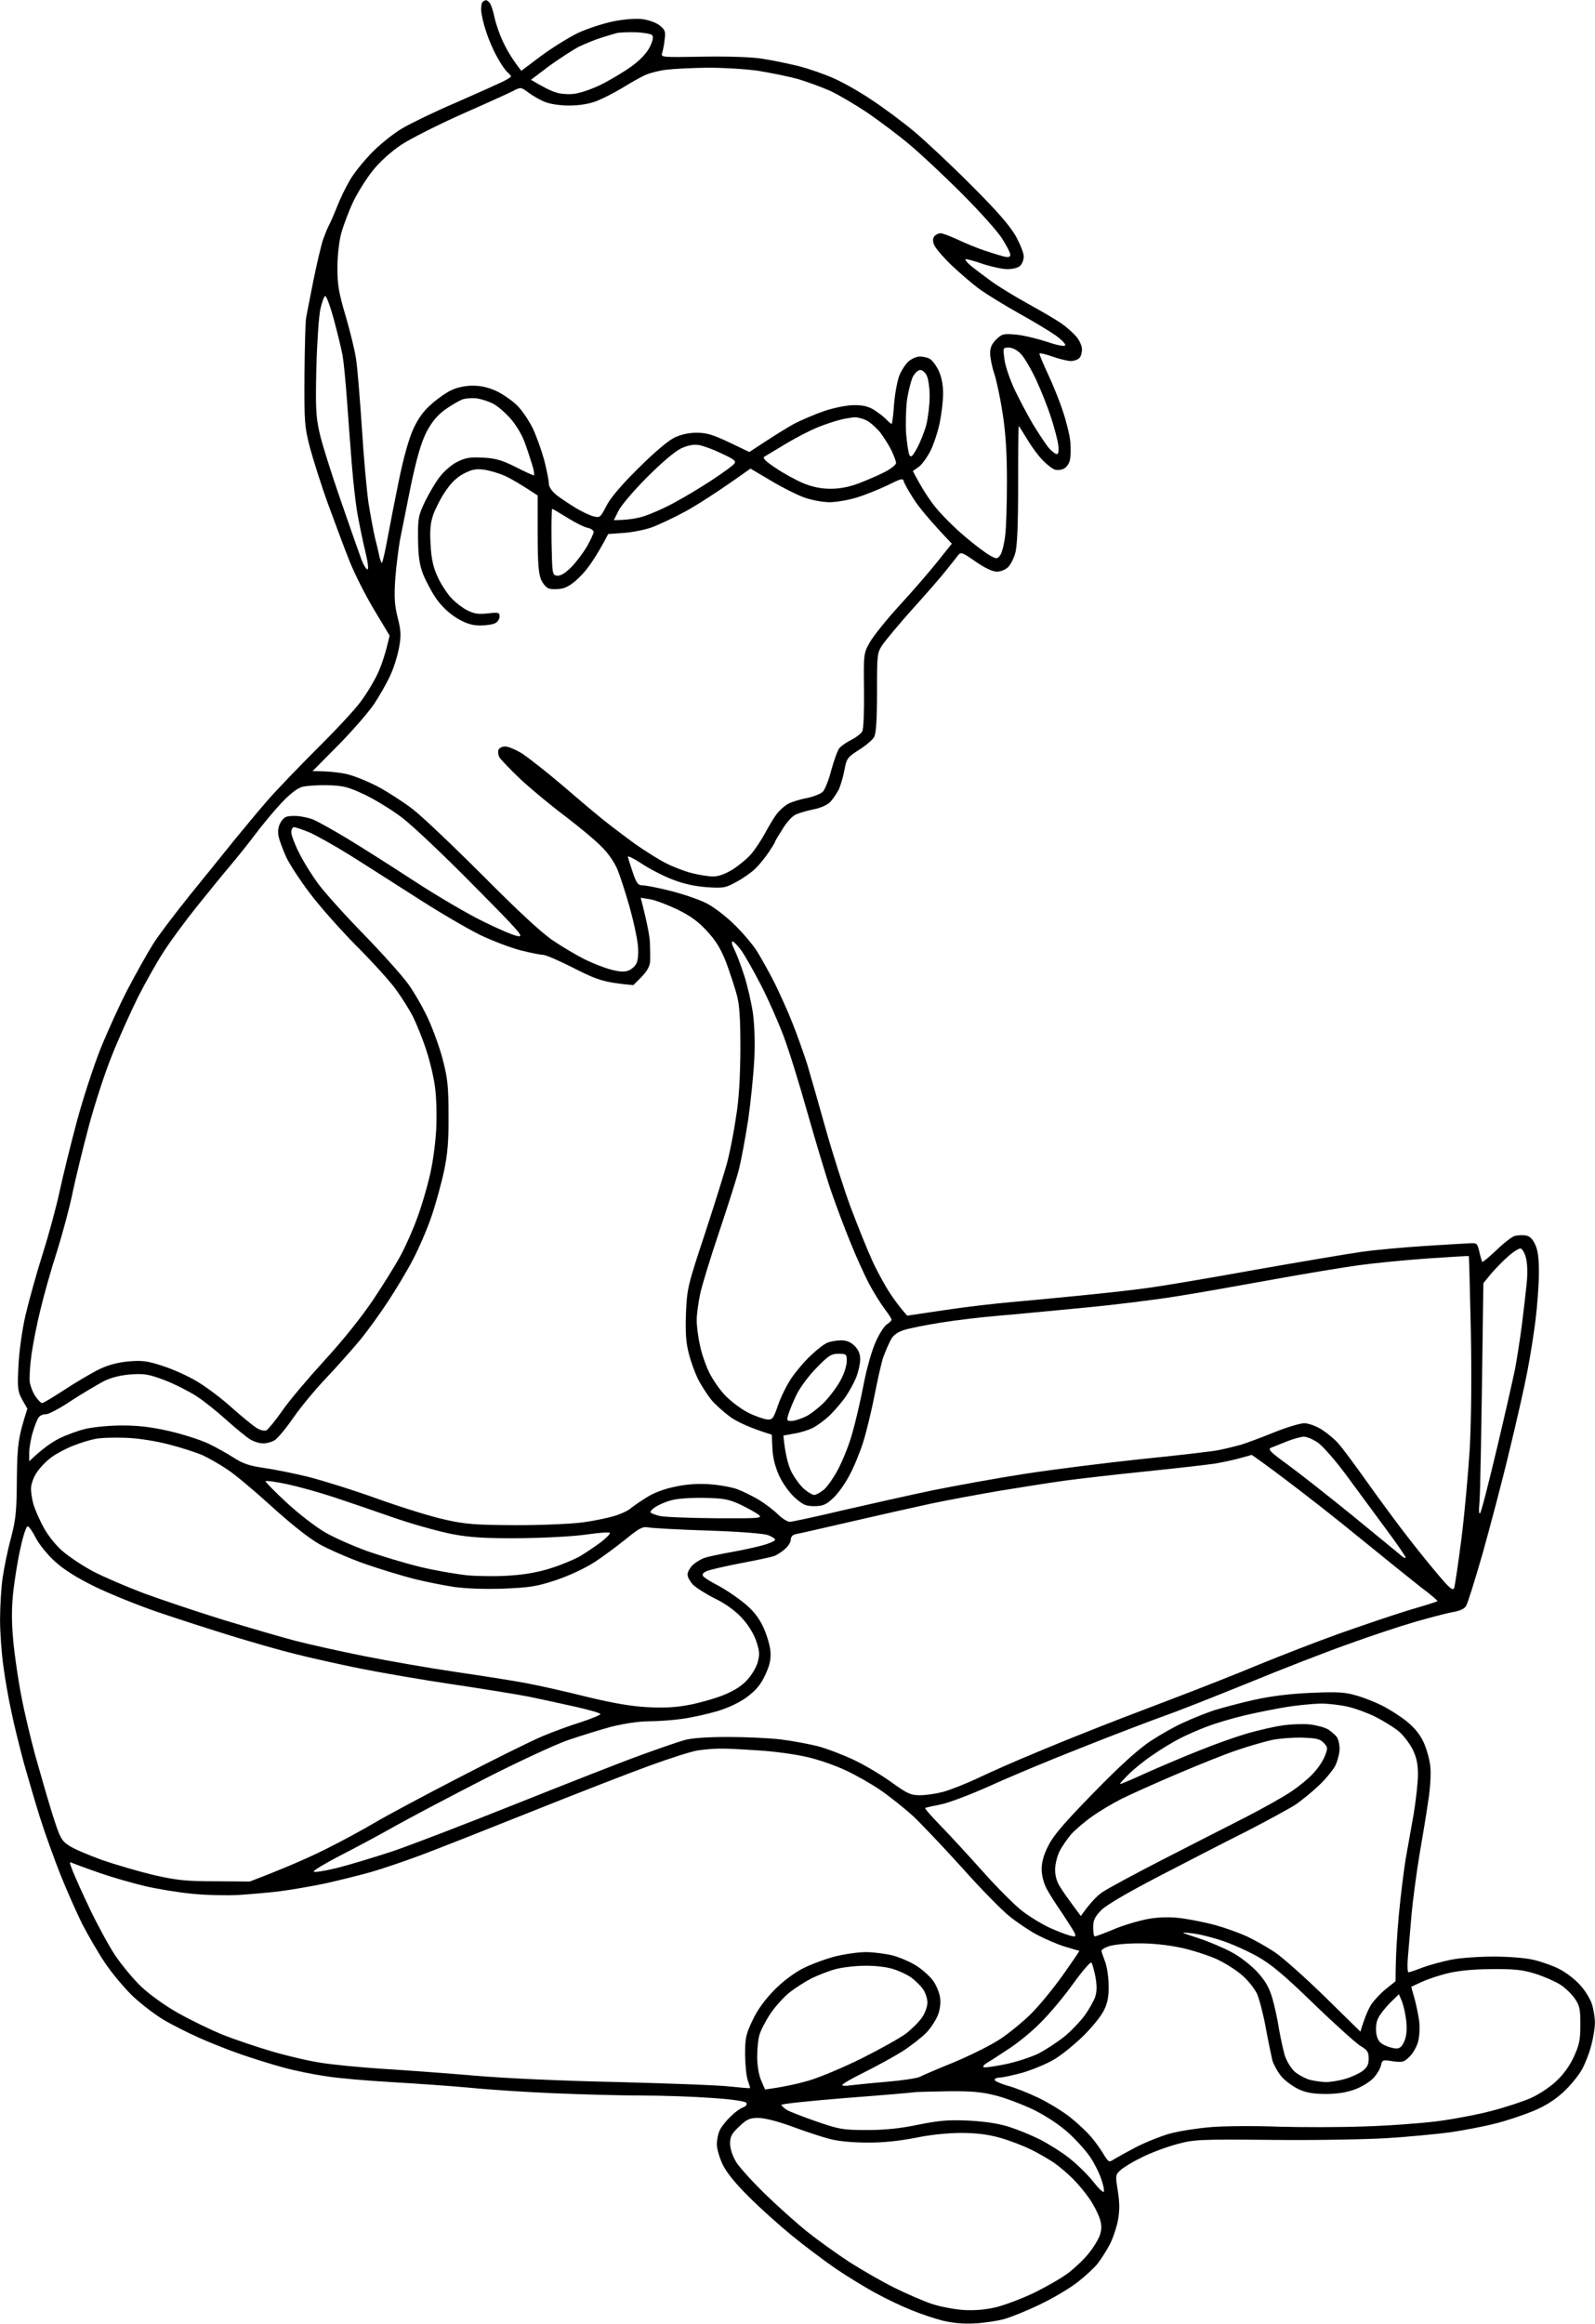 <?xml version="1.0" encoding="UTF-8"?>
<!DOCTYPE svg PUBLIC '-//W3C//DTD SVG 1.0//EN'
          'http://www.w3.org/TR/2001/REC-SVG-20010904/DTD/svg10.dtd'>
<svg height="1037" preserveAspectRatio="xMidYMid meet" version="1.2" viewBox="285.0 79.9 712.0 1037.1" width="712" xmlns="http://www.w3.org/2000/svg" xmlns:xlink="http://www.w3.org/1999/xlink" zoomAndPan="magnify"
><g id="change1_1"
  ><path d="m501.9 80c0.3-0.1 1.1 0.5 1.7 1.2 0.6 0.7 1.6 3.8 2.2 6.8 0.7 3 2.5 8.2 4.2 11.5 1.6 3.3 4 7.3 7.7 12l8.9-6.7c4.9-3.6 12.3-8.2 16.4-10.2 4.1-1.9 11.1-4.2 15.5-5.1 4.7-1 10-1.4 13-1.1 3 0.4 6.2 1.5 7.9 2.8 2.5 2 2.8 2.8 2.3 6.3-0.2 2.2-0.8 4.9-1.1 6-0.7 2-0.3 2 17.6 1.7 10.5-0.2 21.7 0.1 26.3 0.8 4.4 0.6 12 2.2 17 3.4 5 1.3 12.1 3.8 16 5.6 3.9 1.7 11.3 5.9 16.5 9.4 5.2 3.4 13.8 9.8 19 14.1 5.2 4.4 16.7 15.1 25.5 24 11.1 11 17.2 18 19.8 22.5 2 3.6 3.7 7.7 3.7 9.3 0 1.5-0.7 3.4-1.6 4.2-0.9 0.9-3.3 1.5-5.7 1.5-2.3 0-7.3-1.1-11.2-2.4-3.9-1.4-7.2-2.2-7.5-2-0.3 0.3 0.9 1.6 2.5 3 1.6 1.3 5.7 4.4 9 6.8 3.3 2.4 10.7 6.9 16.5 10.1 5.8 3.2 12.3 7 14.5 8.5 2.2 1.5 5.2 4.1 6.8 5.9 1.5 1.7 2.7 4.3 2.7 5.8 0 1.6-0.5 3.4-1.2 4-0.7 0.7-2.3 1.3-3.8 1.3-1.4 0-5.1-0.9-8.2-2-3.2-1.1-5.8-1.7-5.8-1.3 0 0.5 1.7 4.6 3.9 9.3 2.2 4.7 5.2 12.1 6.6 16.5 1.5 4.4 3 10.5 3.3 13.5 0.2 3 0.2 6.7-0.2 8.2-0.3 1.6-1.5 3.2-2.6 3.8-1.1 0.6-2.9 0.8-4 0.5-1.1-0.3-3.6-2.2-5.6-4.3-2-2-5.1-6.3-7-9.5-1.9-3.1-3.5-5.7-3.6-5.7-0.2 0-0.3 11.8-0.3 26.3 0 17.8-0.4 27.6-1.3 30.4-0.6 2.4-2.1 5.2-3.2 6.3-1.1 1.1-3.3 2-5 2-1.9 0-5.3-1.6-9.5-4.5-6-4.2-6.6-4.4-7.9-2.7-0.7 0.9-3.1 4-5.3 6.7-2.2 2.8-8.8 10.4-14.8 17-5.9 6.6-11.9 13.8-13.4 15.9-2.6 3.9-2.6 4.3-2.6 21.5 0 12.2-0.4 18.3-1.3 19.9-0.6 1.2-3.7 3.8-6.7 5.7-5.2 3.3-5.6 3.8-6.6 9.3-0.6 3.1-1.8 7.1-2.6 8.7-0.9 1.6-2.5 4-3.7 5.3-1.3 1.3-4.3 2.7-7.6 3.3-3 0.6-6.6 1.7-8 2.4-1.4 0.7-4 3.5-5.7 6.4-1.8 2.8-3.3 5.3-3.3 5.6 0 0.3-1.3 2.4-2.9 4.8-1.6 2.3-4.2 5.6-5.9 7.2-1.6 1.6-5.4 4.3-8.4 5.9-4.9 2.7-5.8 2.9-13.3 2.4-5.4-0.4-10.4-1.5-15.5-3.5-4.1-1.6-10.3-4.8-13.7-7.1-3.5-2.3-6.2-3.6-6-2.9 0.1 0.6 1.1 3.8 2.2 7 1.7 4.9 2.3 5.7 4.5 5.7 1.4 0 7 1.1 12.5 2.5 5.5 1.4 12.5 3.8 15.5 5.3 3 1.4 8.6 5.6 12.3 9.2 3.8 3.6 8.6 9.2 10.7 12.5 2 3.3 5.6 9.7 7.9 14.3 2.2 4.5 5.9 12.6 8 18 2.1 5.3 5 13.5 6.5 18.2 1.4 4.7 5 17.3 8 28 3 10.7 8 26.5 11.1 35 3.2 8.5 7.6 19.5 9.9 24.5 2.3 5 5.9 11.5 7.9 14.5 2 3 4.5 6.5 7.7 10l16.8-2.5c9.2-1.4 22.3-2.9 29.2-3.5 6.9-0.6 21.5-2 32.5-3.1 11-1.1 24.7-2.6 30.5-3.5 5.8-0.8 26.7-4.3 46.5-7.9 19.8-3.5 41.2-7.1 47.5-8 6.3-0.9 18.9-2 28-2.6 9.1-0.6 18.1-1.1 20-1.2 3.3-0.2 3.5 0 4.4 3.8 0.5 2.2 1.1 4.2 1.3 4.5 0.1 0.3 3-2.1 6.3-5.2 3.3-3.2 7-6.1 8.3-6.4 1.2-0.3 3.3-0.4 4.7-0.2 1.7 0.2 3.1 1.4 4.2 3.8 1.3 2.6 1.8 5.9 1.8 12.8 0 5-0.7 14.5-1.5 21-0.8 6.4-2.4 16.7-3.6 22.7-1.1 6-4.7 22-8 35.5-3.2 13.5-8.7 34.2-12 46-3.4 11.8-6.7 22.4-7.4 23.5-0.7 1.3-2.9 2.3-6.1 2.8-2.7 0.5-10.3 2.5-16.9 4.4-6.6 1.9-20.1 6.4-30 10-9.9 3.5-29.9 11.3-44.5 17.3-14.6 5.9-31.2 12.5-37 14.5-5.8 2.1-22.2 8.3-36.5 14-14.3 5.6-33 13.4-41.5 17.3-8.5 3.8-18.4 7.6-22 8.3-3.6 0.7-6.7 1.4-7 1.6-0.3 0.2 2.7 3.6 6.6 7.6 3.9 4 12.4 13.2 19 20.6 6.5 7.3 14.6 15.4 17.9 17.9 3.3 2.5 8.7 5.8 12 7.3 3.3 1.5 7.4 3.1 9 3.5 2.7 0.7 2.9 0.6 2.2-1.2-0.5-1-3-4.9-5.5-8.7-2.6-3.7-5.7-8.6-7-11-1.3-2.5-2.2-6-2.2-8.7 0-3 0.9-6.5 3-10.5 2.2-4.5 7.2-10.3 20.2-23.6 11.9-12.2 19.8-19.3 25.3-23 4.4-2.9 11.1-6.7 15-8.4 3.9-1.8 9.9-4.2 13.5-5.4 3.6-1.1 11.7-3.3 18-4.7 7.8-1.7 16.1-2.7 25.5-3.1 11.6-0.5 15-0.3 20 1.2 3.3 0.9 8.5 3 11.5 4.5 3 1.5 7.9 4.6 10.8 6.9 3.5 2.8 6 5.8 7.7 9.4 1.3 2.8 2.7 7.7 3 10.7 0.4 3.1 0 9.9-0.9 15.5-0.8 5.5-2.6 16.5-4 24.5-1.3 8-2.9 19.9-3.5 26.5-0.5 6.6-1.3 15-1.6 18.8-0.3 3.7-0.2 6.7 0.3 6.7 0.4 0 3.2-0.9 6.2-2.1 3-1.1 8.8-2.7 12.8-3.5 3.9-0.8 12.5-1.4 19-1.4 6.8 0 14.3 0.6 18 1.5 3.4 0.8 8.5 2.6 11.2 4 2.8 1.4 6.8 4.4 9 6.8 2.3 2.3 4.7 6.2 5.6 8.7 0.8 2.5 1.4 6.3 1.4 8.5 0 2.2-0.7 6.7-1.6 10-0.8 3.3-2.7 8.2-4.2 10.9-1.5 2.7-5.2 7.2-8.2 10-3.8 3.5-8 6.2-13.5 8.5-4.4 1.8-12 4.4-17 5.6-5 1.3-14 3-20 3.9-6 0.8-18.6 2-28 2.6-9.4 0.6-32.5 1-51.5 0.8-33.4-0.3-34.8-0.2-43 2-4.7 1.3-11.6 3.9-15.5 5.9-3.9 1.9-8 4.4-9.3 5.6-2.3 2.1-2.3 2.4-1.2 9.2 0.8 5.1 0.9 8.6 0.1 13-0.6 3.3-2.3 8.3-3.7 11-1.5 2.8-3.9 6.6-5.4 8.5-1.5 1.9-5.6 5.7-9.1 8.4-3.5 2.7-10.9 7.1-16.4 9.7-5.5 2.7-12.7 5.6-16 6.6-3.3 0.9-9.4 1.8-13.5 2-4.8 0.3-9.8-0.2-14-1.2-3.6-0.9-9.9-3-14-4.7-4.1-1.6-11.3-5-16-7.6-4.7-2.5-12.8-7.5-18-11-5.2-3.6-14-10.2-19.5-14.7-5.5-4.5-14.1-12.2-19-17.1-5.9-5.8-10-10.8-11.8-14.4-1.5-3.1-2.7-7.2-2.7-9.2 0-2.1 0.6-5 1.4-6.5 0.8-1.6 2.9-4.2 4.8-6 1.8-1.8 4.3-3.6 5.5-4 1.3-0.5 1.9-1.3 1.5-2-0.4-0.7-6.1-1.6-15.2-2.2-8-0.6-22.1-1.1-31.5-1.1-9.4 0-26.9-0.5-39-1-12.1-0.5-29.2-1.6-38-2.5-8.8-0.8-24.5-1.9-35-2.5-10.4-0.6-23.5-1.7-29-2.6-5.5-0.8-14-2.5-19-3.9-4.9-1.3-13.5-4-19-5.9-5.5-1.9-13.8-5.2-18.5-7.3-4.7-2.1-11.7-5.6-15.5-7.8-3.8-2.2-10.1-7-14-10.6-3.8-3.6-9.5-10.4-12.6-15-3.1-4.6-7.7-12.6-10.3-17.6-2.5-5.1-6.9-15-9.7-22-2.8-7.1-6.8-18.2-8.9-24.8-2.1-6.6-5.4-17.9-7.4-25-1.9-7.1-4.5-17.5-5.6-23-1.2-5.5-2.8-14.5-3.5-20-0.8-5.5-1.5-14.8-1.5-20.7 0-6 0.5-14.3 1.1-18.5 0.6-4.3 2.2-12.3 3.7-17.8 2.3-8.8 2.6-12.1 2.7-27 0.2-14.6 0.5-18 4.7-31l-2.3-4c-2-3.7-2.2-4.9-1.7-15 0.3-6.5 1.6-15.7 3.1-22.5 1.5-6.3 4.9-18.7 7.7-27.5 2.8-8.8 6.2-21.4 7.6-28 1.4-6.6 4.8-20.3 7.5-30.5 2.7-10.2 7.5-24.8 10.5-32.5 3.1-7.7 8.6-19.9 12.3-27 3.7-7.1 8.8-16.1 11.2-20 2.4-3.9 9.7-13.5 16.1-21.5 6.5-8 15.4-19 19.8-24.5 4.5-5.5 11.3-13.7 15.3-18.3 4-4.6 13.9-14.9 22-23 8.2-8.1 17.1-17.6 19.7-21.2 2.7-3.6 6.2-9.4 7.8-13 1.6-3.6 3.4-8.7 5.1-16.5l-6.9-11.5c-3.8-6.3-8.7-16-10.9-21.5-2.2-5.5-6.5-17-9.6-25.5-3.1-8.5-6.7-20-8.2-25.5-2.4-9.4-2.5-11.3-2.4-32 0.1-12.1 0.4-23.6 0.7-25.5 0.3-1.9 1.9-9.8 3.4-17.5 1.6-7.7 3.5-15.8 4.3-18 0.8-2.2 1.9-4.9 2.5-6 0.6-1.1 2.3-4.9 3.7-8.5 1.4-3.6 4-8.9 5.8-11.9 1.7-3 6.1-8.4 9.7-12.1 3.6-3.7 9.6-8.5 13.5-10.8 3.9-2.3 14.6-7.5 24-11.5 9.4-4.1 18.7-8.3 20.8-9.3 2-1 3.8-2.1 3.8-2.4 0-0.3-0.8-1.2-1.7-2-0.9-0.8-2.9-3.7-4.4-6.5-1.6-2.7-3.8-7.8-4.9-11.2-1.2-3.5-2.2-7.8-2.3-9.6-0.1-1.9 0.2-3.7 0.7-4 0.5-0.4 1.1-0.7 1.4-0.7zm51.6 16.7c-2.7 0.8-7.2 2.7-10 4-2.7 1.4-8.7 5.3-13.3 8.6l-8.2 6.2c5.8 3.5 9.1 5 11 5.6 1.9 0.7 5.5 1 8 0.7 2.5-0.2 7.9-2 12-4 4.1-2 10.3-5.7 13.8-8.2 4.1-3 6.9-6 8.3-8.8 1.5-3.2 1.7-4.6 0.9-5.3-0.6-0.5-3.9-1.1-7.3-1.2-3.4-0.1-7.1 0.1-8.2 0.3-1.1 0.3-4.2 1.2-7 2.1zm19.5 16.7c-1.9 0.8-6.4 3.4-10 5.6-3.6 2.2-8.9 4.9-11.7 6-3.4 1.3-7.8 2-12.3 2-4.1 0-8.6-0.7-10.7-1.6-2.1-0.8-5.4-2.7-7.3-4.1-3.5-2.6-3.5-2.6-7-0.8-1.9 1-12.3 5.7-23 10.4-10.7 4.8-22.8 10.9-26.9 13.6-4.6 3.1-9.5 7.5-12.7 11.5-2.9 3.6-6.8 9.9-8.8 14-1.9 4.1-4.3 10.4-5.3 14-1 3.8-1.7 10.2-1.7 15.5 0 7.5 0.6 11.1 3.7 21.5 2 6.9 4.1 15.4 4.6 19 0.6 3.6 1.7 17.3 2.6 30.5 0.8 13.2 2.2 28.5 3 34 0.9 5.5 2.2 12.5 2.9 15.5 0.8 3 1.7 6.9 2 8.5 0.4 1.6 0.9 2.8 1.1 2.5 0.3-0.3 1.4-5 2.4-10.5 1-5.5 3.3-17.2 5.1-26 2.1-10.3 4.4-18.5 6.4-23 2.3-5 4.7-8.3 8.2-11.3 2.7-2.4 6.7-5.2 8.9-6.2 2.5-1.2 6.1-2 9.5-2 3.8 0 7.1 0.8 10.8 2.5 2.8 1.4 6.9 4.2 9 6.3 2.1 2 5.2 6.6 7 10.2 1.7 3.6 4 10.1 5.2 14.5 1.1 4.4 2 9 2 10.3 0 1.3 1.3 3.3 3.4 5 1.9 1.5 5.9 4.1 8.8 5.9 2.9 1.7 6.5 3.4 8.1 3.7 2.5 0.6 2.9 0.1 5.3-4.6 1.7-3.5 6.6-9.3 14.3-16.9 6.9-6.9 13.4-12.4 16.1-13.7 2.9-1.4 6.4-2.2 10-2.2 4.4 0 7.3 0.9 14.5 4.3l9 4.3c10.9-7.2 16.7-10.8 20-12.6 3.3-1.7 9.4-4.3 13.5-5.7 4.1-1.4 10-2.6 13-2.6 3.9-0.1 6.5 0.5 9 2 1.9 1.2 4.4 3.1 5.5 4.2 1.1 1.2 2.2 2.2 2.5 2.1 0.3 0 0.8-3.9 1.1-8.7 0.4-5 1.5-10.7 2.5-13.2 1.1-2.4 3-5.3 4.4-6.3 1.4-1 3.5-1.9 4.8-1.8 1.2 0 3.1 0.4 4.2 1 1.1 0.6 2.9 2.9 4 5.3 1.3 2.7 2 6.3 2 10.2 0 3.3-0.7 9.1-1.5 13-0.8 3.9-2.6 9.4-4 12.3-1.4 2.8-3.7 6.1-5.2 7.3l-2.8 2c4.2 8.1 7.6 13.1 10.3 16.4 2.7 3.3 8.4 9 12.8 12.7 4.3 3.7 9.4 7.5 11.2 8.5 3.2 1.8 3.4 1.7 4.8-0.2 0.7-1.1 1.7-4.9 2.1-8.5 0.5-3.6 0.8-14.6 0.8-24.5 0-12.8-0.6-21.5-1.9-30-1-6.6-2.7-14.6-3.7-17.7-1.1-3.2-1.9-7.4-1.9-9.3 0-2.5 0.8-4.3 2.8-6.2 2.5-2.4 3.2-2.6 8.7-2.1 3.3 0.3 9.5 1.8 13.8 3.2 4.7 1.6 7.9 2.2 8.2 1.6 0.3-0.6-1.6-2.5-4.2-4.4-2.7-1.9-10-6.3-16.3-9.8-6.3-3.5-14.1-8.3-17.5-10.7-3.3-2.4-9.1-7.4-12.9-11-3.7-3.6-7.2-7.7-7.7-9.1-0.6-1.7-0.5-2.9 0.3-3.8 0.7-0.7 2-1.3 2.8-1.2 0.8 0 4.2 1.3 7.5 2.8 3.3 1.6 8.7 3.8 12 4.9 3.3 1.1 7.2 2.3 8.8 2.7 2 0.4 2.7 0.2 2.7-0.9 0-0.8-1.7-4.1-3.7-7.2-2-3.2-10.2-12.3-18.2-20.3-8-8-18.4-17.7-23.1-21.6-4.7-4-13-10.2-18.5-14-5.5-3.7-13.1-8.2-17-10-3.9-1.7-10.4-4.1-14.5-5.3-4.1-1.1-12-2.7-17.5-3.6-5.5-0.8-15.6-1.4-22.5-1.4-6.9 0.1-15.2 0.5-18.5 0.9-3.3 0.4-7.6 1.5-9.5 2.4zm-146.8 130.6c-0.4 17.2-0.2 21.8 1.3 28.5 0.9 4.4 5.2 18.1 9.5 30.5 4.3 12.4 8.5 24.4 9.4 26.8 0.9 2.3 2.1 4.2 2.6 4.2 0.6 0 0.2-3.4-1-8.2-1.1-4.6-2.6-11.9-3.4-16.3-0.8-4.4-1.9-14.1-2.5-21.5-0.6-7.4-1.6-20.5-2.2-29-0.6-8.5-1.5-17.7-2-20.5-0.5-2.7-2.2-9.8-3.8-15.7-1.6-6-3.4-10.8-3.9-10.8-0.5 0-1.5 2.6-2.2 5.8-0.7 3.1-1.5 14.9-1.8 26.2zm311.6 9.5c2.1 4.4 5.8 11.4 8.2 15.5 2.5 4.1 5.7 9 7.2 10.8 1.5 1.7 3.3 3 3.8 2.7 0.6-0.3 0.7-2.1 0.4-4.2-0.3-2.1-1.7-7.4-3.1-11.8-1.4-4.4-4.4-12-6.7-17-2.3-4.9-5.4-10.2-6.9-11.7-1.6-1.7-3.8-2.8-5.4-2.8-2.6 0-2.6 0.1-1.9 5.3 0.3 2.8 2.4 8.8 4.4 13.2zm-47.9 4.8c-0.5 3.9-0.7 10.8-0.4 15.2 0.4 4.4 1 8.7 1.5 9.5 0.6 1.2 1.4 0.5 3.3-3 1.4-2.5 3.3-7.2 4.2-10.5 0.8-3.3 1.5-9 1.5-12.7 0-3.8-0.6-7.9-1.3-9.3-0.6-1.4-2-2.5-2.9-2.5-1 0-2.4 1.4-3.3 3-0.8 1.7-2 6.3-2.6 10.3zm-206.4 4.5c-3.6 2.7-5.9 5.6-8.3 10.2-2.3 4.7-4.2 11.3-6.8 23.5-1.9 9.4-4.1 20.4-4.9 24.5-0.7 4.1-1.7 12-2.1 17.5-0.5 7.9-0.3 11.4 1.1 17 1.5 5.9 1.6 8 0.6 13.5-0.7 3.6-2.4 9.2-4 12.5-1.5 3.3-4.7 8.9-7.1 12.5-2.4 3.6-9.5 11.8-15.9 18.3l-11.6 11.7c7.8 0 12.7 0.7 16 1.5 3.3 0.9 9.4 3.4 13.5 5.6 4.1 2.2 10.9 6.6 15 9.7 4.1 3.1 18.3 16.6 31.5 29.8 16.1 16.2 26.5 25.8 31.5 29.1 4.1 2.8 10.3 6.4 13.8 8.2 3.4 1.7 8.7 3.8 11.7 4.6 4 1.1 6.2 1.2 8 0.5 1.4-0.5 3-2 3.6-3.2 0.7-1.4 1-4.6 0.6-8.3-0.3-3.3-2-10.9-3.7-17-1.7-6-4.1-13.4-5.3-16.4-1.3-3.2-4.2-7.5-7.2-10.4-2.7-2.8-10.2-9-16.5-13.8-6.3-4.7-15.3-12.2-19.9-16.5-4.6-4.4-8.7-8.7-9.2-9.6-0.5-1-0.7-2.5-0.4-3.3 0.3-0.8 1.6-1.5 3-1.5 1.4 0 4.9 1.5 7.8 3.3 2.8 1.9 10.6 8 17.2 13.6 6.6 5.7 14.9 12.7 18.5 15.6 3.6 2.9 10.1 7.8 14.5 11 4.4 3.1 10.6 7 13.8 8.6 3.1 1.6 8.3 3.6 11.5 4.4 3.1 0.8 7.4 1.5 9.5 1.5q3.7 0 8.9-3.2c2.8-1.8 6.5-4.9 8.2-6.9 1.7-2 4.4-6.1 6-9 1.6-3 3.9-6.9 5.2-8.6 1.3-1.8 3.8-4 5.4-4.8 1.6-0.8 5.4-2 8.3-2.5 2.8-0.6 6-1.8 7-2.8 0.9-0.9 2.7-5.3 3.8-9.7 1.2-4.4 2.8-8.8 3.7-9.9 1-1 3.4-2.7 5.5-3.7 2-1 4.1-2.7 4.6-3.6 0.6-1 0.9-9.2 0.8-18.3-0.2-16.3-0.2-16.6 2.6-21.5 1.5-2.7 7.5-10.2 13.3-16.5 5.8-6.3 13.4-15.1 16.9-19.5l6.4-8c-10.3-10.8-15-16.7-17.1-20-2.1-3.3-4.1-6.8-4.3-7.7-0.4-1.6-1.2-1.4-7.2 1.6-3.8 1.8-9.9 4.3-13.8 5.5-3.9 1.2-9.4 2.1-12.2 2.1-2.9 0-7.9-0.9-11-2-3.2-1.1-10-4.5-15-7.5l-9.3-5.5c-15.1 10.8-23.8 16.2-29 19.1-5.2 2.8-12 6-15 7.1-3 1.1-8.6 2.2-12.5 2.5l-7 0.5c-5.4 10.3-9.2 15.6-12 18.4-3.3 3.5-6.2 5.4-8.5 5.9-1.9 0.4-4.5 0.4-5.7 0.1-1.4-0.3-2.9-2.1-3.8-4.1-1.1-2.7-1.5-7.6-1.5-20.5v-17c-7.4-4.9-11.7-7.4-14.5-8.7-2.7-1.2-7-2.5-9.5-2.8-3.5-0.5-5.4-0.1-8.9 1.7-3 1.5-5.8 4.2-8.2 7.8-2.1 3-4.5 7.8-5.5 10.5-1.3 3.8-1.6 7-1.2 13.5 0.3 6.1 1.2 10.1 3 14 1.3 3 4 7.2 5.9 9.4 1.9 2.1 5.2 4.7 7.4 5.8 3.1 1.6 5.1 1.9 9.3 1.4 4.7-0.5 5.2-0.4 5.2 1.4 0 1.1-0.9 2.5-2 3-1.1 0.6-4.1 1-6.7 1-3.6 0-6.1-0.8-10.3-3.2-3.5-2.2-6.8-5.2-9.3-8.8-2.1-3-4.7-8-5.9-11-1.6-4.2-2.1-7.9-2.2-15.5-0.1-9.4 0.1-10.5 3.2-17 1.9-3.8 4.9-8.9 6.8-11.2 1.9-2.4 5.3-5.3 7.7-6.4 3.4-1.7 5.6-2.1 11.2-1.8 5.7 0.3 8.5 1.1 14.5 4.1 4.1 2.1 7.8 3.8 8.3 3.8 0.4 0 0-2.4-0.9-5.2-0.9-2.9-2.4-7.5-3.5-10.3-1-2.7-3.7-7.2-6.1-9.9-2.4-2.7-5.9-5.7-7.8-6.6-1.9-1-5.1-2-7-2.3-1.9-0.3-4.9-0.1-6.5 0.4-1.6 0.6-5.2 2.7-8 4.7zm166 8c-2.7 1.1-8.8 4.2-13.5 7-4.7 2.8-9.1 5.5-9.8 5.9-0.9 0.6 0.6 2.1 5 5 3.5 2.4 9 5.4 12.3 6.8 4.2 1.7 7.9 2.5 12.3 2.5 4.1 0 8.3-0.8 12.5-2.4 3.4-1.3 8.6-3.5 11.5-5 2.8-1.4 5.2-3.3 5.2-4.1 0-0.8-1-3.4-2.1-5.7-1.2-2.4-3.4-5.8-4.8-7.7-1.4-1.8-4-4.2-5.6-5.2-1.6-1-4.4-1.8-6-1.8-1.6 0.1-5 0.7-7.5 1.4-2.5 0.7-6.7 2.1-9.5 3.3zm-75.6 22c-5.9 5.9-11.6 12.6-12.8 15l-2.1 4.2c5.8 0 10-0.7 13-1.6 3-0.9 9.3-3.6 14-6.2 4.7-2.5 12.3-7.1 17-10.2 4.7-3.1 9.1-6.3 9.7-7.1 1.1-1.2 0.1-2-5.5-4.6-3.7-1.8-8.3-3.5-10.2-3.8-2.4-0.4-4.9 0.1-8 1.5-2.7 1.3-8.6 6.3-15.1 12.8zm-40.2 44q2.3 0.2 6.3-3.8c2.2-2.2 5.3-6.4 7-9.2 1.6-2.9 3-5.9 3-6.5 0-0.7-1.2-1.6-2.8-1.9-1.5-0.3-5.5-2.3-9-4.5-3.4-2.1-6.4-3.9-6.7-3.9-0.3 0-0.4 6.6-0.3 14.8 0.3 14.4 0.3 14.7 2.5 15zm-123.1 101.4c-3.3 3.5-8.6 9.9-11.9 14.3-3.3 4.4-8.4 10.7-11.2 14-2.8 3.3-9.4 11.4-14.7 18-5.3 6.6-11.9 15.6-14.7 20-2.9 4.4-8.1 13.6-11.6 20.5-3.4 6.9-8.8 18.8-11.8 26.5-3.1 7.7-7.6 21.6-10.1 31-2.5 9.4-5.7 22.4-7.1 29-1.3 6.6-4.5 18.5-7 26.5-2.6 8-5.9 19.7-7.4 26-1.6 6.3-3.4 15.5-4.1 20.5-0.7 5-1 10.6-0.7 12.5 0.4 1.9 1.5 4.7 2.7 6.3 1.1 1.5 2.3 2.7 2.7 2.7 0.5 0.1 5.1-2.7 10.3-6.1 5.2-3.4 12.2-7.5 15.5-9.1q6-2.8 13-3.4c5.8-0.5 8.3-0.2 15 2 4.4 1.4 11.4 4.5 15.5 7 4.1 2.4 11.1 7.7 15.5 11.7 4.4 3.9 9.4 8 11 9 1.9 1.1 3.6 1.5 4.5 1 0.8-0.5 4-4.4 7-8.7 3-4.4 11.5-14.4 18.8-22.4 8.2-8.9 16.5-19.3 21.7-27 4.6-6.9 10.2-15.9 12.4-20 2.2-4.1 5.4-11.3 7.1-16 1.8-4.7 4.3-13 5.6-18.5 1.5-5.9 2.7-14.7 3.1-21.5 0.3-6.8 0.1-14.7-0.6-19.5-0.6-4.4-2.4-11.8-4-16.5-1.5-4.7-4.2-11.2-5.8-14.5-1.7-3.3-5.2-8.8-7.7-12.2-2.5-3.5-10.5-12.3-17.7-19.5-7.2-7.3-16.5-17.8-20.6-23.3-4.2-5.5-8.9-12.7-10.5-16-1.5-3.3-3.1-7.6-3.5-9.5-0.4-2.5-0.1-4.3 1-6.2 1.5-2.4 2.4-2.8 6.2-2.8 2.5 0 6.4 0.8 8.7 1.8 2.4 1.1 9 4.8 14.8 8.3 5.8 3.5 19.1 11.9 29.5 18.7 10.4 6.8 24.4 15 31 18.2 6.6 3.3 13.6 6.3 15.5 6.6 3.2 0.6 1.4-1.4-20-23-12.9-13.1-27.1-26.5-31.5-29.8-4.4-3.4-11.8-7.9-16.5-10.2-7.5-3.5-9.5-4.1-16.5-4.3-4.4-0.1-9.6 0.2-11.5 0.7-2.3 0.6-5.5 3.1-9.4 7.2zm7.9 22.3c1.9 3.9 5.8 10.1 8.7 14 2.9 3.9 12 14 20.3 22.5 8.3 8.5 17.1 18.4 19.7 22 2.6 3.6 6.6 10.5 8.9 15.5 2.3 5 5.3 13.3 6.6 18.5 2.1 8 2.5 11.9 2.5 24.5 0.1 11.5-0.4 17.3-2 25-1.2 5.5-3.7 14.7-5.7 20.5-2 5.8-5.7 14.3-8.2 19-2.4 4.7-7.4 13-11 18.5-3.6 5.5-9.3 13.4-12.7 17.5-3.4 4.1-10 11.5-14.7 16.5-4.7 4.9-11.4 12.9-14.8 17.8-3.3 4.8-7.1 9.4-8.4 10.2-1.2 0.8-3.6 1.5-5.2 1.5-1.6 0-4.4-0.8-6-1.9-1.6-1-6.4-4.9-10.5-8.6-4.1-3.7-10.2-8.6-13.5-10.7-3.3-2.1-9.6-5.3-14-7-6.9-2.6-8.9-3-15-2.6-4.9 0.4-8.6 1.3-12.3 3.1-2.8 1.5-9.4 5.4-14.5 8.7-5 3.4-10.1 6-11.2 6-1.1-0.1-2.5 0.5-3.1 1.2-0.7 0.7-1.9 3.8-2.8 6.8-0.9 3-1.6 7.2-1.6 9.3v3.7c5.8-5.6 10.1-8.5 13.2-10.1 3.2-1.6 8.6-3.6 12-4.4 3.5-0.8 10.8-1.5 16.3-1.5 7.1 0 13.2 0.7 21 2.5 6.1 1.4 13.9 3.9 17.5 5.6 3.6 1.7 8.7 4.6 11.5 6.4 3.9 2.5 6.8 3.5 13 4.4 4.4 0.6 13.4 2.4 20 4 6.6 1.7 20.8 6.1 31.5 10 10.7 3.8 24.2 8 30 9.2 9 2 13.4 2.3 31.5 2.4 11.8 0 24.9-0.6 30-1.3 5-0.7 11.2-2 14-2.9 2.7-0.8 5.9-2.3 7-3.3 1.1-0.9 4.2-3.1 7-4.8 3-2 8-3.9 12.5-4.8q7.5-1.7 15.5-1.2c4.4 0.3 10 1.3 12.5 2.2 2.5 0.9 6.9 3.1 9.8 4.8 2.9 1.8 6.7 4.7 8.5 6.5 1.8 1.8 4.1 3.2 5.2 3.3 1.1 0 11.7-2.3 23.5-5.1 11.8-2.7 30-6.8 40.5-9 10.5-2.1 29.1-5.5 41.5-7.4 12.4-1.9 35.5-4.8 51.5-6.5 16-1.6 31.5-3.4 34.5-4 3-0.6 7.5-1.7 10-2.4 2.5-0.8 9.1-3.2 14.7-5.5 5.7-2.3 11.8-4.1 13.5-4.1 1.9 0 5.2 1.2 7.8 2.8 2.5 1.6 5.9 4.4 7.5 6.3 1.7 1.9 7 9 11.9 15.9 4.9 6.9 12.3 17 16.5 22.5 4.2 5.5 10.9 14 15.1 18.9 6.2 7.4 7.6 8.6 8.2 7 0.3-1 1.8-10.9 3.2-21.9 1.4-11 3-29 3.7-40 0.7-13.1 0.9-31.4 0.5-53-0.4-18.1-0.8-33.1-0.9-33.1-0.1-0.1-8.5 0.4-18.7 1.1-10.2 0.7-23.9 2.1-30.5 3-6.6 0.9-24.1 3.8-39 6.5-14.9 2.7-34 6.1-42.5 7.4-8.5 1.4-26.8 3.7-40.5 5-13.8 1.3-31.1 3-38.5 3.6-7.4 0.6-19.1 2-26 3.1-6.9 1.1-14.4 2.6-16.8 3.4-3 1.1-4.7 2.4-5.8 4.8-0.9 1.7-2.3 5-3.1 7.2-0.8 2.2-2.5 9.9-3.9 17-1.4 7.1-3.7 16.6-5.1 21-1.4 4.4-4.1 11.1-6.2 14.9-2 3.8-5.3 8.4-7.4 10.2-3 2.8-4.5 3.4-8.2 3.4-3.8 0-5.1-0.6-8.8-3.9-2.4-2.2-5.4-6.4-6.9-9.7-1.8-4-2.8-7.9-3-12.1l-0.3-6.2c-10.1-3.1-15.5-5.8-18.5-7.9-3-2.2-6.9-5.7-8.6-7.8-1.7-2.2-4.3-6.1-5.7-8.9-1.4-2.7-3.3-7.9-4.2-11.5-1.3-5-1.6-9.2-1.3-18 0.5-11.2 0.7-12.2 8.6-36 4.4-13.5 9-28.1 10.1-32.5 1.1-4.4 2.8-13.2 3.7-19.5 1.3-7.8 1.8-17.4 1.9-30 0-14.2-0.4-19.9-1.7-24.5-0.9-3.3-3-9.6-4.6-14-2.3-5.9-4.4-9.5-8.4-13.9-3.9-4.3-7.4-6.9-13.3-9.8-4.4-2.1-9.9-4.2-12.2-4.6l-4.3-0.7c3 11.6 4 17.3 4.1 20 0.1 2.8 0.2 6.5 0.1 8.3-0.1 2.2-1.3 4.4-3.8 7l-3.7 3.7c-13.1-1.2-16.1-2.3-26.2-7.4-6.6-3.4-12.9-6.1-14-6.1-1.1 0-5.6-0.9-10-2-4.4-1.1-12.5-4.2-18-6.8-5.5-2.7-18.1-10-28-16.4-9.9-6.3-23.6-15.1-30.5-19.4-6.9-4.3-15-8.8-18-10.1-3-1.2-6.1-2.3-6.8-2.3-0.6 0-1.2 1-1.2 2.3 0 1.2 1.5 5.3 3.5 9.2zm198.8 55c1.4 4.4 3.1 11.8 3.8 16.5 0.7 5.4 1 13.1 0.6 21-0.4 6.9-1.6 18.8-2.7 26.5-1.2 7.7-3 17.6-4.1 22-1.1 4.4-5.2 17.2-9 28.5-3.8 11.3-7.6 23.6-8.4 27.5-0.8 3.9-1.5 9-1.5 11.5 0 2.5 0.6 7.4 1.4 11 0.7 3.6 2.6 9.1 4.2 12.4 1.6 3.2 4.9 8 7.4 10.5 2.5 2.5 7 5.9 10 7.4 3 1.5 6.8 2.8 8.3 3 2.6 0.2 2.9-0.3 5-6.3 1.2-3.6 3.9-9 5.9-12 2-3 5.9-7.6 8.7-10.2 2.8-2.7 6.2-5.3 7.6-5.8 1.4-0.5 4.1-1 6-1 2.4 0 4.3 0.8 6 2.5 1.7 1.7 2.5 3.6 2.5 6 0 1.9-0.8 5.4-1.7 7.8-0.9 2.3-3 6.2-4.7 8.7-1.7 2.5-4.9 6.2-7.1 8.4-2.2 2.1-5.6 4.6-7.5 5.6-1.9 1-5.7 2.2-8.4 2.6l-4.9 0.9c0.8 8.5 2.2 13.3 3.5 16 1.4 2.8 3.9 6.2 5.7 7.8 1.7 1.5 3.8 2.7 4.6 2.7 0.8 0 2.7-1.1 4.2-2.3 1.6-1.3 4.5-5.5 6.5-9.3 2-3.8 4.8-10.7 6.1-15.4 1.4-4.7 3.7-14.5 5.1-21.7 1.5-7.9 3.8-15.9 5.6-19.8 1.6-3.6 3.9-7.1 5-7.7 1.1-0.7 2-1.6 2-2 0-0.5-1.5-2.7-3.3-5.1-1.7-2.3-4.9-7.4-6.9-11.2-2-3.9-5.7-12-8.1-18-2.5-6-6.3-16.2-8.5-22.5-2.2-6.3-6.9-22.1-10.6-35-3.6-12.9-8.5-28.7-10.9-35-2.4-6.3-6.9-16.5-10-22.5-3.1-6-7-12.9-8.6-15.2-1.7-2.4-3.6-4.3-4.1-4.3-0.6 0-0.2 1.7 0.9 3.8 1 2 3 7.3 4.4 11.7zm333.5 132.6l-3.6 4.4c-0.9 69.8-1.4 93.1-1.7 97-0.4 4.5-0.3 6.5 0.3 5.5 0.6-0.8 3.9-13.9 7.5-29 3.6-15.1 7.2-31.1 8.1-35.5 0.8-4.4 2.2-13.2 3-19.5 0.8-6.3 1.8-14.9 2.2-19 0.4-4.7 0.2-8.9-0.5-11.2-0.6-2.1-1.7-3.8-2.4-3.8-0.7 0-3.1 1.5-5.3 3.4-2.1 1.8-5.5 5.3-7.6 7.7zm-310.1 53.9c-1.5 3-3.1 7-3.7 8.8-0.9 3-0.8 3.2 1.3 3.2 1.2 0 4-0.9 6.2-1.9 2.2-1 6.1-4.1 8.7-6.7 2.5-2.7 5.8-7.1 7.2-9.9 1.5-2.7 2.6-6.5 2.6-8.2 0-3.1-0.2-3.3-3.7-3.3-3.2 0-4.5 0.8-9.8 6.3-3.4 3.4-7.3 8.7-8.8 11.7zm-322.7 22.9c-3 1.1-7.4 3.4-9.8 5.1-2.3 1.6-5.3 4.7-6.7 6.8-1.5 2.1-2.6 5.2-2.7 7.2 0 1.9 0.5 5.3 1.2 7.5 0.7 2.2 2.6 6.7 4.4 9.9 1.7 3.3 5.4 8 8.3 10.5 2.8 2.5 9.1 6.7 14 9.3 4.8 2.5 15.1 6.9 22.8 9.8 7.7 2.8 23.4 8.1 35 11.7 11.6 3.5 25.9 7.7 32 9.3 6.1 1.6 20 4.7 31 6.9 11 2.2 29.4 5.4 41 7.1 11.6 1.7 25.7 3.9 31.5 5 5.8 1.1 17.9 3.8 27 6.1 11.6 2.8 19.6 4.2 27 4.6 7.3 0.4 13 0.1 18.5-1 4.4-0.8 11.1-2.7 15-4.2 4.6-1.8 8.3-4 10.7-6.6 2.2-2.2 4.3-5.8 5-8.1 1-3.7 0.9-5.1-0.7-9.8-1.2-3.4-3.7-7.3-6.5-10.3-2.8-3-7.3-6.3-11.9-8.5-4-2-8.4-4.8-9.8-6.2-1.3-1.4-2.4-3.4-2.4-4.5 0-1.1 1.1-3 2.3-4.2 1.3-1.2 3.7-2.7 5.3-3.2 1.6-0.6 7-1.7 12-2.6 5-0.9 11.4-2.3 14.2-3.1 2.9-0.8 5.3-1.9 5.3-2.4 0-0.5-1.5-1.5-3.3-2.1-1.7-0.7-13.8-1.6-26.7-2-12.9-0.4-24.9-1.1-26.5-1.4-2.6-0.5-4 0.2-10 5.1-3.9 3.1-10.1 7.8-14 10.3-4.3 2.8-10.9 5.9-17 8-8.7 2.9-11.7 3.4-23.5 3.9-8.3 0.3-16.8 0-22-0.7-4.7-0.7-12.8-2.3-18-3.6-5.2-1.3-15.1-4.3-22-6.7-6.9-2.4-16-6.4-20.4-8.8-5-2.9-12.7-9-21.5-17-7.6-6.9-16.4-14.3-19.7-16.4-3.2-2.2-8.2-5-10.9-6.3-2.8-1.2-9.5-3.4-15-4.8-6.1-1.6-13.7-2.8-19.5-3-5.2-0.2-11.3 0-13.5 0.5-2.2 0.4-6.5 1.7-9.5 2.9zm534.5 1c-1.7 0.7-0.6 1.8 7.5 7.7 5.2 3.8 18.3 14.1 29 22.8 10.7 8.8 20.3 16.6 21.3 17.5 0.9 0.9 1.9 1.4 2.2 1.1 0.2-0.3-4-6.4-9.3-13.5-5.3-7.2-13.3-18-17.7-24-4.4-5.9-9.8-12.1-12-13.7-2.2-1.6-5.1-2.8-6.5-2.8-1.4 0.1-4.8 1-7.5 2.1-2.8 1.1-5.9 2.4-7 2.8zm-25 7.1c-3.3 0.5-17.3 2.1-31 3.5-13.8 1.4-30 3.3-36 4.1-6 0.8-19.1 2.9-29 4.5-9.9 1.7-24.1 4.3-31.5 5.9-7.4 1.6-23.4 5.2-35.5 8-12.1 2.8-23 5.3-24.3 5.5-1.4 0.3-2.2 1.2-2.2 2.5 0 1.1-1.2 3-2.8 4.3-1.5 1.3-3.6 2.6-4.7 3-1.1 0.4-7.6 1.8-14.5 3.1-6.9 1.3-13.7 2.9-15.3 3.5-1.9 0.8-2.4 1.5-1.8 2.4 0.5 0.6 3.3 2.4 6.2 3.9 3 1.5 8.1 4.9 11.4 7.5 4.4 3.5 6.8 6.4 9 10.8 1.6 3.3 3.1 8.2 3.4 11 0.3 3.9-0.2 6.3-2.3 10.8-1.9 4.2-4 6.7-7.9 9.7-3.3 2.5-8.1 4.8-13.2 6.4-4.4 1.3-11.5 2.9-15.8 3.5-4.2 0.6-11 1.1-15 1.1-4.3 0-11 1-16.7 2.4-5.2 1.4-14.2 4.2-20 6.2-5.8 2.1-22.2 9.7-36.5 17-14.3 7.3-32.1 16.7-39.5 20.8-7.4 4.2-18.8 10.3-25.3 13.6-6.4 3.3-11.7 6.5-11.7 7 0 0.6 4.4-0.1 10.2-1.5 5.7-1.4 16.8-4.8 24.8-7.4 8-2.7 32.7-12.2 55-21.1 22.3-8.9 47.2-18.7 55.5-21.7 8.2-3 17.2-6.1 20-6.9 3.2-0.9 10.2-1.4 19.5-1.4 8 0 18.5 0.5 23.5 1.1 5 0.6 12.4 2 16.5 3 4.1 1.1 11.5 3.9 16.5 6.3 5 2.4 12.5 6.9 16.7 10 6.9 4.9 8.3 5.6 12.5 5.6 2.7 0 7.3-0.7 10.3-1.5 3-0.8 10.5-3.7 16.5-6.6 6-2.8 16.4-7.4 23-10.1 6.6-2.8 17.6-7.3 24.5-10 6.9-2.8 23.5-9.2 37-14.3 13.5-5.1 31.7-12.3 40.5-16 8.8-3.6 24.5-9.7 35-13.5 10.5-3.7 24.6-8.5 31.5-10.6 6.9-2 12.6-3.8 12.7-4 0.2-0.2-3.2-3.1-7.5-6.3-4.2-3.3-16-12.8-26.2-21.1-10.2-8.4-25.4-20.3-33.8-26.6-8.3-6.3-15.3-11.3-15.5-11.3-0.1 0.1-2.5 0.8-5.2 1.5-2.8 0.8-7.7 1.8-11 2.4zm-414.5 17.5c5.4 5 13.1 10.9 17.1 13.2 4.1 2.4 12.6 6.1 18.9 8.4 6.3 2.2 16.9 5.4 23.5 7 6.6 1.6 16.3 3.3 21.5 3.8 5.2 0.4 14 0.5 19.5 0 6.4-0.4 12.9-1.7 18-3.4 4.4-1.4 10-3.8 12.5-5.2 2.5-1.5 6.6-4.3 9.2-6.2 2.6-2 4.4-3.9 4-4.2-0.4-0.4-5.2 0-10.7 0.8-5.5 0.8-18.8 1.5-29.5 1.6-14.8 0.1-21.9-0.3-29.5-1.7-5.5-1-17.2-4.2-26-7.2-8.8-3.1-21.2-7.3-27.5-9.4-6.3-2.1-15.7-4.7-20.8-5.8-5.2-1.1-9.5-1.7-9.7-1.3-0.1 0.3 4.1 4.6 9.5 9.6zm164.7 1.8c-1.5 0.9-2.5 2-2.3 2.5 0.2 0.4 2.1 1.1 4.2 1.6 2.2 0.5 13.4 0.9 25 1 19.8 0.1 20.9 0 19-1.6-1.2-0.9-4.8-2.9-8.1-4.5-5.2-2.4-7.4-2.8-16-3-5.6-0.1-12 0.3-14.5 1-2.5 0.6-5.8 2-7.3 3zm-286.8 37.7c-0.8 7.8-0.8 13.5 0 22.3 0.6 6.4 2.2 17.4 3.6 24.5 1.3 7 4.1 18.6 6 25.7 2 7.1 5.3 18.7 7.5 25.8 3.7 11.8 4.3 12.9 7.8 15.2 2 1.4 8.7 4.2 14.7 6.4 6.1 2.1 16.4 5.1 23 6.7 10.2 2.3 14.3 2.8 27.5 2.8l15.5 0.1c15.5-5.9 25.9-10.5 33-14 7.1-3.5 17.3-9 22.5-12.1 5.2-3.1 22.4-12.3 38.3-20.5 15.8-8.2 32.4-16.4 37-18.3 4.5-1.9 12.1-4.7 17-6.2 4.8-1.6 8.7-3.2 8.7-3.6 0-0.5-5.1-1.9-11.2-3.3-6.2-1.4-15.6-3.4-20.8-4.5-5.2-1-20.5-3.5-34-5.5-13.5-2-32.1-5.2-41.5-7.1-9.4-1.9-22.4-4.8-29-6.5-6.6-1.6-19.4-5.3-28.5-8.1-9.1-2.8-23.7-7.5-32.5-10.5-8.8-3-21.4-8.1-28-11.3-8.2-4-13.9-7.6-18-11.3-3.4-3.1-7.1-7.7-8.6-10.6-1.4-2.8-3-5.1-3.6-5.1-0.6 0-2 4.2-3.1 9.3-1.2 5-2.6 13.9-3.3 19.7zm549.6 55.4c-5.5 1.3-12.9 3.5-16.5 4.9-3.6 1.3-9 3.7-12 5.2-3 1.5-8.7 4.9-12.5 7.6-3.9 2.6-8.8 6.6-11 8.9-2.2 2.2-3.8 4-3.5 4 0.3 0.1 5.7-2.2 12-5.1 6.3-2.8 16.9-7.3 23.5-9.9 6.6-2.7 16-6 21-7.5 4.9-1.4 12.1-3.1 15.8-3.6 3.7-0.6 9.3-0.8 12.5-0.5 3.1 0.4 6.8 1.4 8.2 2.3 1.4 0.9 3 2.4 3.7 3.2 0.7 0.9 1.3 3.3 1.3 5.4 0 2-0.9 5.4-1.9 7.5-1.1 2-4.3 6-7.3 8.8-2.9 2.8-7.6 6.6-10.3 8.5-2.8 1.8-12.7 7.2-22 12-9.4 4.7-26.9 13.7-39 20-14.2 7.4-23.3 12.7-25.8 15.1-3 3.1-3.7 4.5-3.7 7.8 0 2.2 0.3 4 0.7 4 0.5 0 4.6-1.5 9.3-3.5 4.7-1.9 11.8-3.9 15.7-4.5 5-0.7 9.6-0.7 14.5 0 4 0.6 10.6 1.9 14.5 3 4 1.1 10.1 3.3 13.5 4.8 3.5 1.6 9.2 4.8 12.8 7.2 3.6 2.4 13.7 11.4 22.4 19.9l15.9 15.6c2.1-7 3.8-10.6 5.1-12.5 1.4-1.9 4.3-5 6.5-6.7l4.1-3.3c0-11.2 0.7-21.5 1.5-30 0.8-8.5 2.2-19.5 3-24.5 0.9-5 2.5-14.1 3.6-20.2 1-6.2 1.9-14.1 1.9-17.5 0-4.7-0.6-7.6-2.4-11.3-1.4-2.7-4.2-6.4-6.3-8.1-2.1-1.7-6.6-4.5-10.1-6.3-3.4-1.7-9-3.8-12.5-4.6-3.4-0.8-8.9-1.4-12.2-1.4-3.3 0.1-10.1 0.7-15 1.5-5 0.8-13.5 2.5-19 3.8zm-3 15.4c-5 1.6-17.1 6.5-27 10.7-9.9 4.2-21.2 9.3-25 11.2-3.9 2-9.7 5.4-13 7.8-3.3 2.3-7.5 5.9-9.3 7.9-1.7 2-4.1 5.4-5.2 7.6-1.1 2.2-2 5.9-2 8.3 0 2.6 0.8 5.5 2.3 7.7 1.2 2 3.8 5.6 5.7 8.2l3.5 4.7c4.3-6.1 7.4-9.2 9.7-10.7 2.4-1.6 14.2-8 26.3-14.2 12.1-6.2 28.7-14.7 37-18.9 8.2-4.2 17.7-9.5 21-11.8 3.3-2.2 7.7-5.8 9.7-8 2-2.1 4.4-5.6 5.2-7.7 1.4-3.6 1.4-4-0.5-6-1.6-1.7-3.3-2.1-9.7-2.3-4.2-0.1-10.4 0.4-13.7 1.1-3.3 0.8-10.1 2.7-15 4.4zm-262.5 7c-9.1 3.3-32.5 12.4-52 20.2-19.5 7.8-41.8 16.6-49.5 19.5-7.7 2.9-18.1 6.4-23 7.8-5 1.4-14.2 3.7-20.5 5.1-6.3 1.3-15.6 2.9-20.5 3.5-5 0.6-13.1 1.3-18 1.6-5 0.3-14.2 0.1-20.5-0.5-6.3-0.6-16-2.2-21.5-3.5-5.5-1.3-14.5-3.9-20-5.8-5.5-1.9-10.8-3.9-11.9-4.3-1.8-0.9-1.8-0.8-0.1 3.6 1 2.5 4.4 10.1 7.7 17 3.3 6.9 8.3 16.1 11.2 20.5 3 4.4 8.2 10.7 11.7 14 3.6 3.4 10.8 8.6 16.4 11.7 5.5 3.1 14.5 7.5 20 9.7 5.5 2.2 15.6 5.6 22.5 7.6 6.9 2 16.8 4.3 22 5 5.2 0.8 17.4 2 27 2.6 9.6 0.6 27.8 1.9 40.5 3 13.5 1.2 40.2 2.4 64.5 2.9 22.8 0.6 45.3 1.4 50 2 4.7 0.5 8.6 0.8 8.8 0.7 0.1-0.1-0.3-1.5-0.9-3.2-0.7-1.6-1.2-6.8-1.3-11.5 0-7.6 0.3-9.2 3.3-15.5 2.1-4.6 5.5-9.2 9.5-13.3 3.5-3.7 8.8-7.7 12.6-9.7 3.6-1.9 10.1-4.3 14.5-5.5 4.4-1.1 10.7-2 14-2 3.3 0 8.7 0.7 12 1.5 3.3 0.9 8.2 3 10.9 4.8 2.7 1.8 6 4.8 7.3 6.7 1.3 1.9 2.6 5.1 2.9 7 0.4 2 0.1 5.3-0.7 7.5-0.7 2.2-3.1 6-5.3 8.4-2.3 2.3-7.3 6.2-11.1 8.6-3.9 2.4-11.4 6.5-16.8 9.2-5.3 2.6-9.7 5.1-9.7 5.6 0 0.4 1.5 0.5 3.2 0.2 1.8-0.2 9.1-1 16.3-1.6 7.1-0.6 13.9-1.6 15-2.2 1.1-0.6 8.1-3.6 15.5-6.6 7.4-3.1 16.6-7.7 20.5-10.3 3.8-2.5 9.9-7.5 13.5-11 3.6-3.5 10-11.3 14.3-17.3 4.3-6.1 7.7-11 7.5-11.1-0.2 0-3-0.8-6.3-1.8-3.3-1-8.9-3.4-12.5-5.3-3.6-1.9-9.2-5.7-12.5-8.4-3.3-2.6-12.8-12.3-21-21.5-8.3-9.2-18.2-19.6-22-23.2-3.9-3.5-10.4-8.7-14.5-11.5-4.1-2.8-11.1-6.8-15.5-8.8-4.4-2.1-12.1-4.8-17-5.9-5-1.2-14.9-2.6-22-3-7.2-0.5-15-0.9-17.5-0.8-2.5 0-6.8 0.4-9.5 0.8-2.8 0.4-12.4 3.5-21.5 6.8zm259.9 83.3c3.5 1.8 8.6 5.8 11.3 8.7 3.5 3.8 5.3 6.8 6.7 11.5 1 3.4 2.4 9.6 3 13.7 0.7 4.1 1.9 9.5 2.6 12 0.8 2.5 2.7 5.7 4.4 7.3 1.7 1.5 4.8 3.1 6.8 3.7 2.1 0.5 5.4 1 7.3 1 1.9 0 5.7-0.6 8.5-1.4 2.7-0.8 6.2-2.4 7.7-3.5 2.1-1.6 2.8-2.9 2.8-5.6 0-3-0.6-3.8-3.8-5.7-2-1.3-11.4-9.7-20.8-18.8-13.1-12.7-18.8-17.5-25-21-4.3-2.4-11.5-5.7-15.9-7.1-4.4-1.5-10.5-3-13.5-3.3-5.5-0.6-5.5-0.6 3 2.2 4.7 1.5 11.4 4.4 14.9 6.3zm-58.2-0.6c0.1 0.6 0.9 2.8 1.7 5 0.8 2.2 1.5 6.9 1.5 10.5 0.1 4.7-0.5 7.8-2.1 11-1.2 2.5-5.4 7.7-9.3 11.5-4 3.9-9.8 8.6-13.1 10.5-3.2 1.9-9.5 4.5-13.9 5.8-4.4 1.2-9 2.2-10.3 2.2-1.2 0-2.2 0.5-2.2 1 0 0.5 2.6 1.7 5.7 2.6 3.2 0.8 9.4 3.3 13.8 5.4 4.4 2.1 10.8 6 14.1 8.6 3.4 2.7 7.7 6.7 9.5 8.9 1.9 2.2 4.4 5.7 5.6 7.8 2.2 3.5 2.4 3.6 4.5 2.2 1.3-0.8 5.8-3.3 10-5.5 4.3-2.2 11.1-4.9 15-6 4-1.1 12.3-2.4 18.3-2.9 6-0.5 19.5-0.6 30-0.2 10.5 0.3 27.8 0.3 38.5-0.1 10.7-0.3 25.3-1.4 32.5-2.3 7.1-0.9 18.1-3 24.2-4.6 6.2-1.6 14.1-4.2 17.5-5.7 3.5-1.5 8.5-4.8 11.3-7.4 3.2-2.9 6.1-6.8 8-10.9 2.5-5.4 3-7.6 3-14.5 0-7-0.3-8.5-2.5-11.7-1.4-2-4.3-4.8-6.5-6.2-2.2-1.4-7.2-3.6-11-4.8-5.7-1.8-9.3-2.2-19.5-2.1-8.2 0-14.9 0.7-19.5 1.8-3.9 0.9-9.2 2.7-11.8 3.9-2.6 1.2-4.8 2.2-4.7 2.2 0 0 0.6 2.3 1.4 5 0.8 2.8 1.7 7.3 2.1 10 0.4 2.8 0.2 6.9-0.4 9.3-0.6 2.3-2.3 5.4-3.9 6.9-2.4 2.4-3.2 2.6-7.5 2-4.4-0.7-4.7-0.6-5.2 1.8-0.3 1.4-1.7 3.9-3.3 5.6-1.5 1.7-5.2 4-8.2 5.1-3.7 1.4-8 2.1-13 2.1-5.4 0-8.8-0.5-12-2-2.5-1.1-6-3.6-7.8-5.6-1.7-2-3.6-5.4-4.2-7.4-0.5-2.1-1.9-8.8-3-14.8-1.1-6-2.9-12.8-3.9-15-1.1-2.2-3.9-5.8-6.3-7.9-2.4-2.2-7.5-5.5-11.3-7.3-3.9-1.8-11.3-4.2-16.5-5.3-5.8-1.2-13.2-2-19-1.9-5.2 0-11.1 0.6-13 1.3-1.9 0.6-3.4 1.6-3.3 2.1zm-27.2 32c-3.8 3.9-10.4 9.3-14.7 12-4.2 2.8-8.4 5.5-9.5 6.1-1 0.7-1.6 1.4-1.3 1.7 0.3 0.4 4.5-0.2 9.5-1.2 5-1 11.7-3.2 15-4.8 3.3-1.7 8.5-5.1 11.5-7.5 3-2.4 7.1-6.7 9.1-9.4 2-2.7 4.1-6.5 4.8-8.4 0.8-2.5 0.8-5 0.1-9-0.6-3-1.4-5.9-1.8-6.3-0.4-0.5-4.1 3.8-8.2 9.5-4.1 5.7-10.6 13.5-14.5 17.3zm-102-19.9c-2.8 1.4-7.2 4.2-9.8 6.2-2.7 2.1-6.6 6.4-8.8 9.7-2.2 3.3-4.4 7.6-4.9 9.5-0.6 1.9-1 6.3-1 9.8 0 3.7 0.7 7.9 1.7 10.3l1.8 4.2c7.7-1 14-2.4 19-3.8 5-1.4 15.7-5.9 24-10 8.2-4.1 17.2-9.1 20-11.2 2.7-2.1 6-5.4 7.2-7.3 1.3-1.9 2.3-4.8 2.3-6.5 0-1.6-0.8-4.2-1.8-5.7-0.9-1.5-3.3-3.8-5.2-5.3-1.9-1.4-5.8-3.2-8.5-4-2.8-0.9-8.4-1.5-12.5-1.4-4.1 0-10 0.7-13 1.5-3 0.8-7.8 2.7-10.5 4zm258 11.1c-2.2 2.2-4.6 5.3-5.3 6.9-0.9 1.7-1.1 4.4-0.8 6.7 0.5 2.8 1.3 4.1 3.6 5.2 1.6 0.8 4 1.5 5.2 1.5 1.7 0.1 2.7-0.9 3.7-3.2 1-2.2 1.2-5.1 0.9-8.8-0.3-3-1.2-7-1.9-8.9l-1.4-3.3zm-242.9 42.4c-15.9 1.3-28.9 2.6-28.8 3.1 0.1 0.4 1.2 1.4 2.4 2.2 1.3 0.8 7.3 3.1 13.3 5.2 10.2 3.5 11.8 3.8 22.5 3.8 8.1 0 14.9-0.7 23-2.4 9.5-1.9 13.5-2.2 22.5-1.8 7.3 0.4 13.4 1.3 18 2.8 3.8 1.2 9.9 3.7 13.5 5.5 3.6 1.8 9.4 5.4 12.9 8.1 3.5 2.7 8.5 7.5 11 10.7 2.6 3.3 4.7 5.3 4.9 4.5 0.2-0.7-0.4-3.4-1.3-5.8-0.8-2.5-3-6.8-4.8-9.5-1.8-2.7-6.1-7.5-9.7-10.8-4-3.6-9.9-7.5-15.5-10.3-5-2.4-12.6-5.3-17-6.4-6.2-1.6-10.9-2-21-1.9-7.2 0.1-13.9 0.3-15 0.4-1.1 0.2-15 1.4-30.9 2.6zm-51.7 20.4c0.1 2.6 1.1 5.5 2.9 8.5 1.6 2.4 7.6 9 13.3 14.5 5.7 5.5 14 12.9 18.4 16.4 4.4 3.5 12.7 9.5 18.5 13.3 5.8 3.7 15 9 20.5 11.7 5.5 2.7 12.9 5.9 16.5 7.1 3.6 1.2 9.9 2.4 14 2.7 5.1 0.3 9.8-0.1 14.5-1.2 3.8-0.9 11.5-3.8 17-6.4 5.5-2.7 12.5-6.7 15.5-9 3-2.3 7.2-6.3 9.2-8.9 2.1-2.6 4.3-6.3 4.9-8.2 0.8-2.8 0.7-4.5-0.3-7.5-0.8-2.2-2.8-6.1-4.5-8.5-1.7-2.5-5-6.5-7.4-8.9-2.4-2.4-6.2-5.6-8.4-7.1-2.2-1.5-6.8-4.2-10.3-5.9-3.4-1.7-9.7-4.1-14-5.3-5.4-1.5-10.6-2.1-17.2-2.1-5.8 0-13.8 0.8-20.5 2.2-7.2 1.4-14.6 2.2-21.5 2.1-6.3 0-12.9-0.6-16.5-1.6-3.3-0.8-10.8-3.3-16.8-5.5-6.5-2.4-12.4-3.9-15.2-3.9-3.8 0-5 0.5-8.5 3.8-3.4 3.2-4.1 4.5-4.1 7.7z" fill-rule="evenodd"
  /></g
></svg
>

